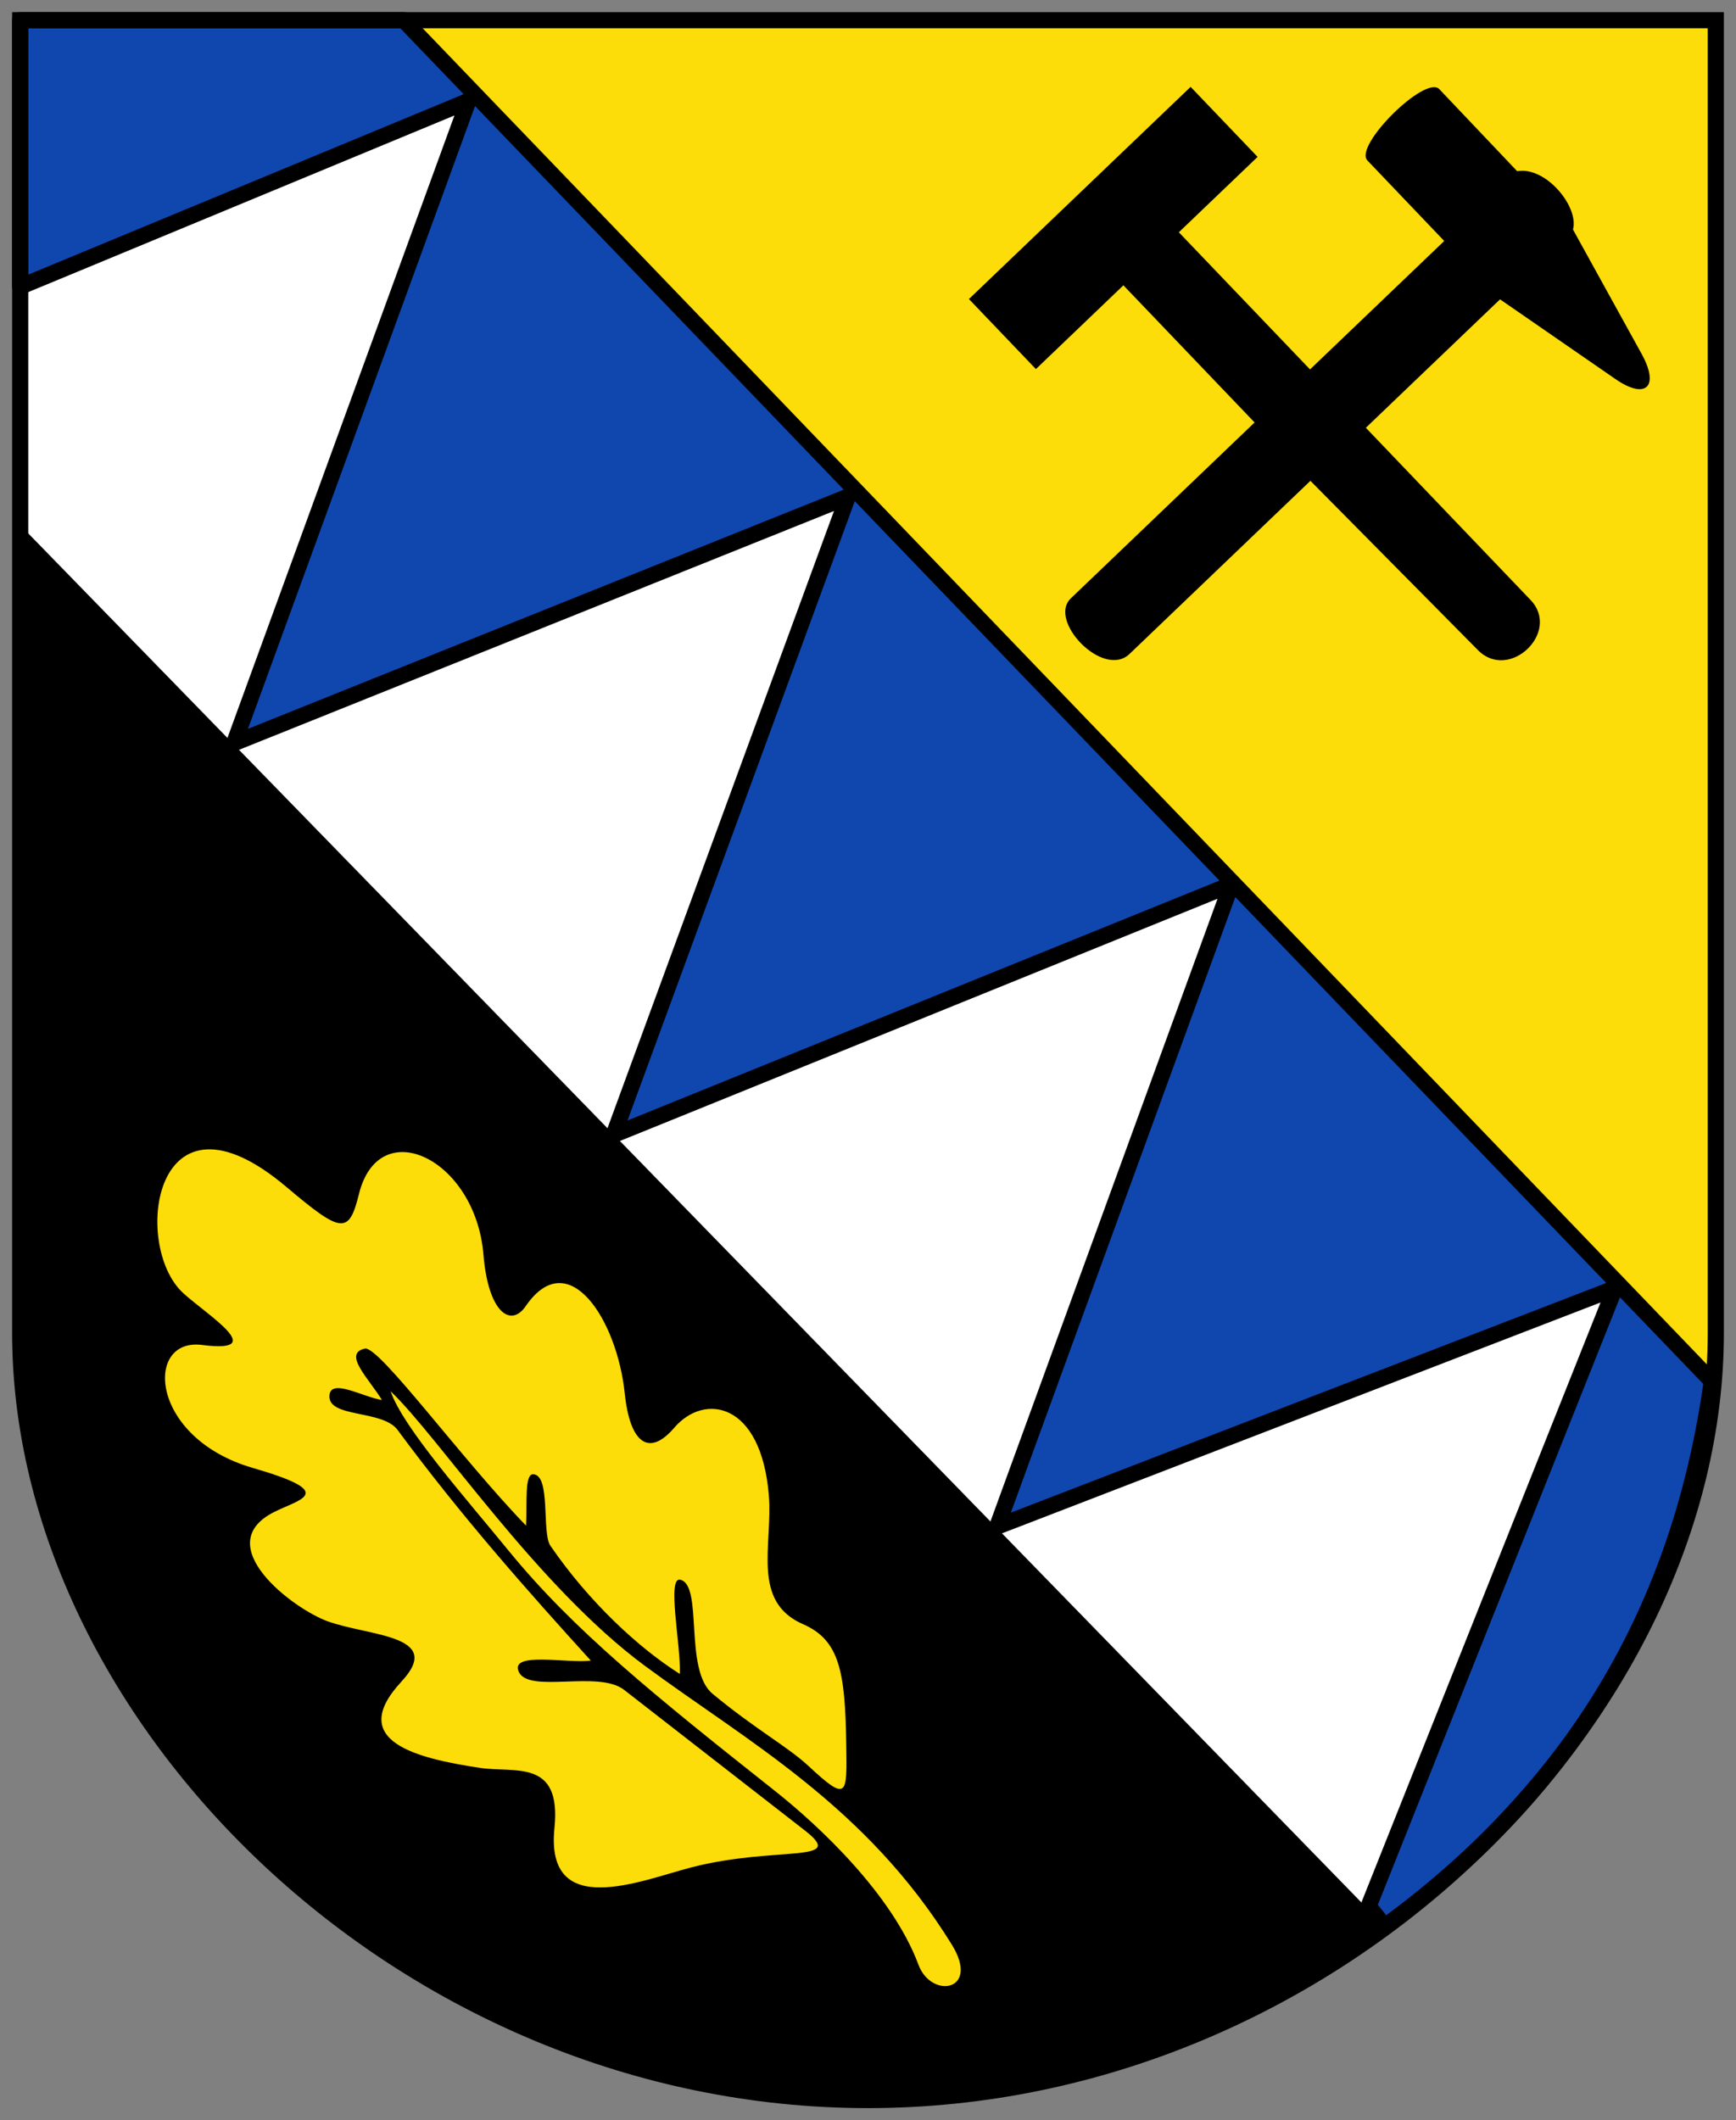 <svg xmlns="http://www.w3.org/2000/svg" viewBox="0 0 430 525" preserveAspectRatio="xMidYMid meet"><rect x="0" y="0" width="430" height="525" fill="#808080" stroke="none"/><g transform="translate(0 -942)"><path d="m 100,947 325,0 -1,337 z" fill="#fcdd09"/><path d="m 5 1072 l 338 347 c -39.83 26.539 -73.872 42.38 -143 42 c -69.13 -0.378 -193.33 -73.52 -195 -190 z"/><path d="m 5 1072 v -125 h 95 l 324 337 c -6.879 66.32 -45 107 -81 135 z" fill="#fff"/><path d="m 5,947 95,0 324,337 c -8.418,60.723 -37.954,103.577 -81,135 l -4,-5 61,-153 -153,59 58,-159 -153,62 58,-158 -152,61 58,-159 -111,46 z" fill="#0f47af" stroke="#000" stroke-linejoin="round" stroke-linecap="round" stroke-width="4"/><g fill="#fcdd09"><path d="m 199.38 1395.27 c 10.67 8.298 -7.081 3.674 -28.24 9.149 -12.183 3.153 -36.16 13.284 -33.802 -9.796 1.761 -17.229 -9.795 -13.553 -18.445 -14.867 -15.674 -2.38 -33.2 -6.582 -19.445 -21.385 10.734 -11.552 -7.974 -11.178 -18.281 -14.91 -8.716 -3.155 -29.423 -18.961 -13.228 -27.08 6.479 -3.247 15.861 -4.764 -5.321 -10.899 -25.584 -7.411 -26.984 -32.3 -12.564 -30.448 16.865 2.16 1.308 -7.374 -4.682 -12.849 -12.805 -11.706 -7.416 -54.14 25.567 -26.28 13.646 11.524 15.484 11.829 17.963 1.785 4.994 -20.23 28.895 -8.707 30.845 14.97 1.179 14.315 6.744 18.19 10.478 12.753 10.591 -15.43 22.628 3.397 24.524 21.627 1.267 12.184 5.913 15.907 12.282 8.472 7.411 -8.652 21.505 -6.418 23.409 16.759 1 12.223 -4.434 26.286 8.46 31.898 9.08 3.954 10.452 11.821 10.71 29.741 0.181 12.546 0.449 14.512 -9.296 5.425 -5.202 -4.851 -13.175 -9.11 -23.817 -17.928 -7.176 -5.946 -2.257 -26.895 -7.985 -28.24 -3.39 -0.797 0.129 16.02 -0.104 23.334 -10.23 -6.444 -22.551 -17.858 -32.09 -31.777 -2.176 -3.175 0.188 -17.496 -4.243 -17.678 -2.167 -0.089 -1.489 6.848 -1.768 12.728 -16.11 -16.632 -36.457 -44.64 -39.952 -43.841 -5.506 1.26 0.979 7.376 4.243 12.728 -4.6 -0.692 -12.706 -5.505 -13 -1.102 -0.378 5.616 13.13 3.436 16.891 8.527 15.703 21.275 32.16 39.824 47.858 57.11 -5.551 0.764 -20.07 -2.345 -17.867 2.725 2.411 5.542 19.723 -0.45 26.1 4.51 z"/><path d="m 96.75 1286.5 c 11.86 11.209 36.21 48.22 63 68 25.351 18.72 54.761 34.636 76 69 7.17 11.601 -5.062 13.566 -8.25 5 -6.469 -17.378 -24.594 -34.37 -35.5 -43 -30.03 -23.771 -50.04 -39.947 -66 -59.5 -10.633 -13.03 -26.19 -30.563 -29.25 -39.5 z"/></g><path d="m 5,947 420,0 0,325 c 0,95 -95,190 -210,190 C 100,1462 5,1367 5,1272 z" fill="none" stroke="#000" stroke-width="4"/><path d="m 240 1016.05 l 54.911 -52.54 l 16.592 17.34 l -19.508 18.667 l 32.494 33.958 l 33.24 -31.802 l -19.03 -19.938 c -3.453 -3.617 14.37 -21.285 17.813 -17.659 l 19.284 20.313 c 7.101 -1.258 15.366 8.826 13.827 14.45 l 17 30.788 c 4.501 8.15 1.058 11.444 -6.503 6.222 l -28.564 -19.726 l -33.24 31.802 l 40.79 42.628 c 7.605 7.948 -5.268 20.265 -13.01 12.444 l -41.512 -41.937 l -44.796 42.864 c -6.503 6.223 -20.33 -8.228 -14.55 -13.759 l 45.519 -43.555 l -32.494 -33.958 l -21.675 20.741 z"/></g></svg>
